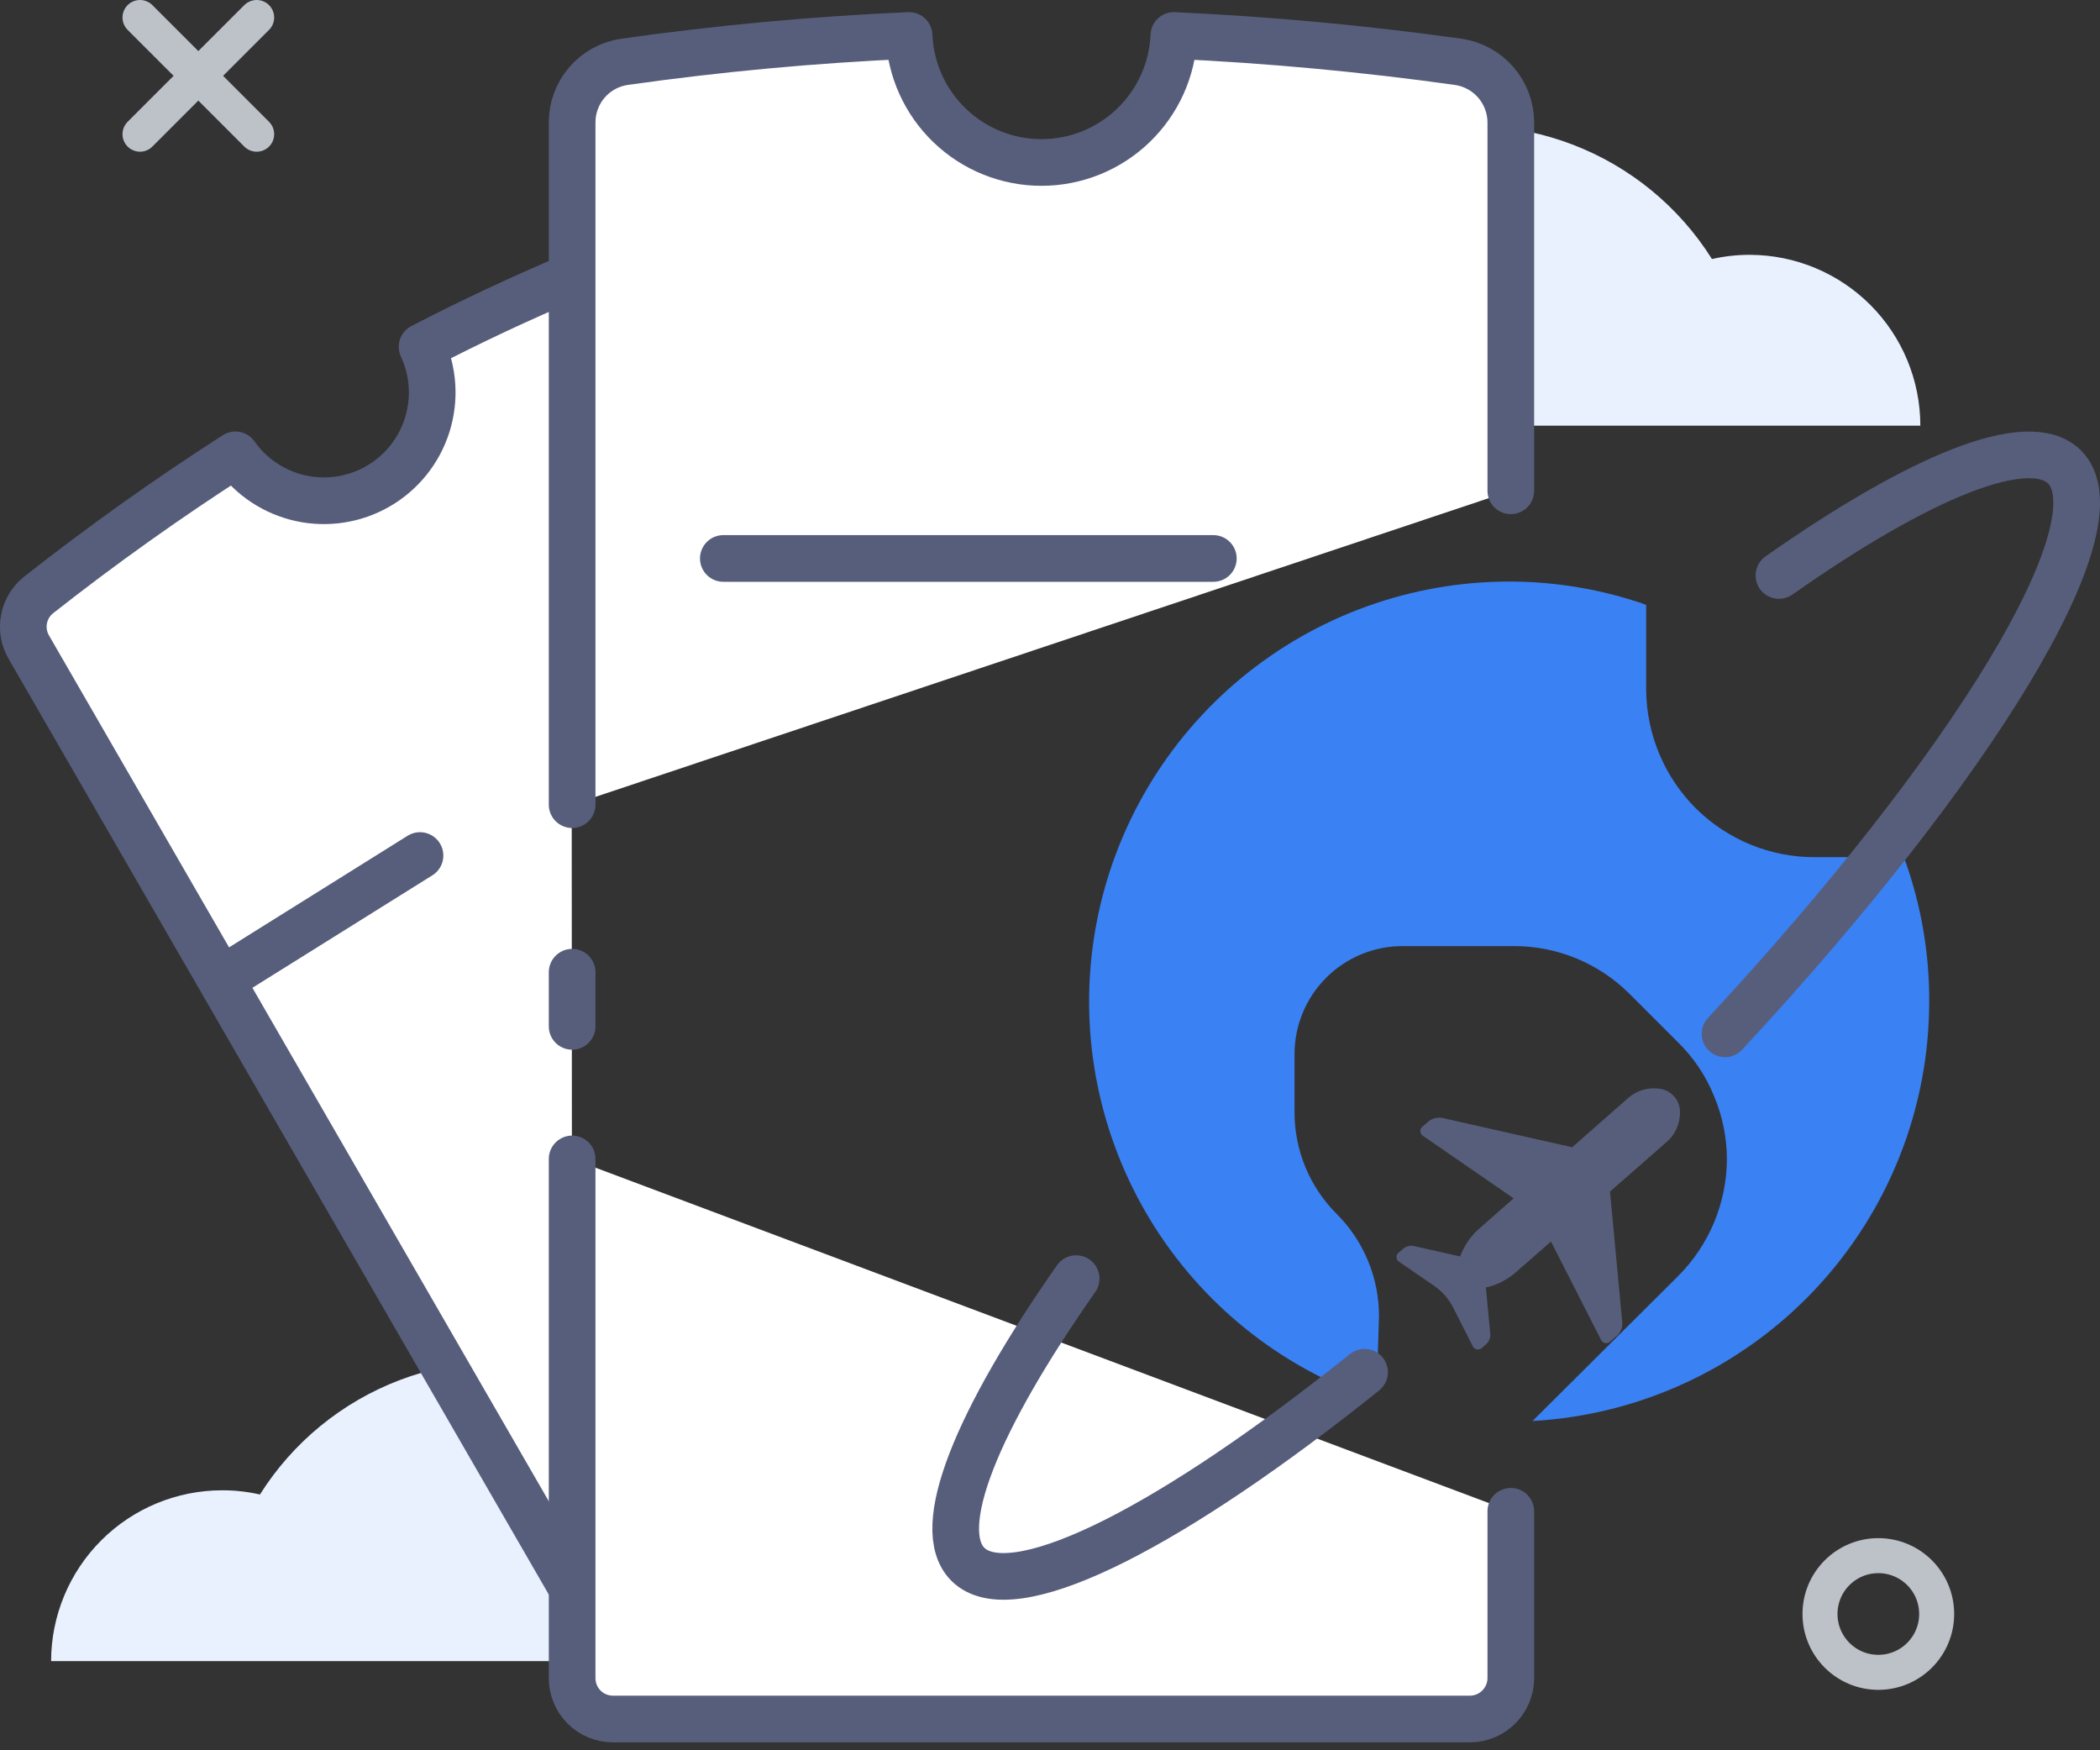 <svg width="90" height="75" viewBox="0 0 90 75" fill="none" xmlns="http://www.w3.org/2000/svg">
<rect x="0" y="0" width="90" height="75" fill="#333333" stroke="none"/>
<g clip-path="url(#clip0_14781_469)">
<path d="M80.5 71.66C81.881 71.66 83 70.541 83 69.16C83 67.779 81.881 66.66 80.5 66.66C79.119 66.66 78 67.779 78 69.16C78 70.541 79.119 71.66 80.5 71.66Z" stroke="#BDC2C9" stroke-width="1.5" stroke-miterlimit="10" stroke-linecap="round"/>
<path d="M11 0.75L6 5.75" stroke="#BDC2C9" stroke-width="1.5" stroke-miterlimit="10" stroke-linecap="round"/>
<path d="M11 5.75L6 0.75" stroke="#BDC2C9" stroke-width="1.5" stroke-miterlimit="10" stroke-linecap="round"/>
<path d="M9.52 63.86C10.066 63.858 10.609 63.919 11.14 64.04C12.551 61.801 14.652 60.081 17.125 59.139C19.598 58.197 22.311 58.084 24.854 58.817C27.397 59.551 29.632 61.09 31.224 63.205C32.816 65.319 33.678 67.893 33.68 70.54C33.68 70.76 33.68 70.97 33.68 71.18H2.19C2.193 69.237 2.967 67.376 4.341 66.003C5.715 64.631 7.578 63.86 9.52 63.86Z" fill="#E9F1FF"/>
<path d="M24.52 68.06L1.24 27.74C1.026 27.377 0.95 26.95 1.028 26.536C1.105 26.122 1.329 25.751 1.66 25.49C4.38 23.35 7.19 21.35 10.09 19.49C10.757 20.438 11.755 21.101 12.887 21.35C14.02 21.598 15.204 21.414 16.207 20.834C17.21 20.253 17.96 19.318 18.308 18.212C18.657 17.107 18.579 15.911 18.09 14.86C20.19 13.773 22.323 12.773 24.49 11.86" fill="white"/>
<path d="M24.52 68.06L1.24 27.74C1.026 27.377 0.95 26.95 1.028 26.536C1.105 26.122 1.329 25.751 1.66 25.49C4.38 23.35 7.19 21.35 10.09 19.49C10.757 20.438 11.755 21.101 12.887 21.35C14.02 21.598 15.204 21.414 16.207 20.834C17.21 20.253 17.96 19.318 18.308 18.212C18.657 17.107 18.579 15.911 18.09 14.86C20.19 13.773 22.323 12.773 24.49 11.86" stroke="#575E7C" stroke-width="2" stroke-linejoin="round"/>
<path d="M75 10.92C74.451 10.918 73.904 10.978 73.37 11.1C71.961 8.858 69.862 7.136 67.388 6.192C64.915 5.248 62.202 5.135 59.658 5.869C57.114 6.603 54.878 8.144 53.288 10.26C51.697 12.376 50.838 14.952 50.84 17.6C50.84 17.82 50.84 18.03 50.84 18.24H82.3C82.3 16.302 81.531 14.443 80.163 13.071C78.794 11.699 76.938 10.925 75 10.92Z" fill="#E9F1FF"/>
<path d="M24.52 34.48V5.25C24.518 4.62 24.743 4.01 25.155 3.532C25.566 3.055 26.136 2.741 26.759 2.65C30.806 2.077 34.873 1.7 38.959 1.52C39.021 2.984 39.646 4.367 40.703 5.381C41.761 6.396 43.169 6.962 44.635 6.962C46.1 6.962 47.508 6.396 48.566 5.381C49.623 4.367 50.248 2.984 50.309 1.52C54.383 1.707 58.446 2.083 62.499 2.65C63.124 2.741 63.695 3.054 64.108 3.531C64.521 4.009 64.749 4.619 64.749 5.25V21.03" fill="white"/>
<path d="M24.52 34.48V5.25C24.518 4.62 24.743 4.01 25.155 3.532C25.566 3.055 26.136 2.741 26.759 2.65C30.806 2.077 34.873 1.7 38.959 1.52C39.021 2.984 39.646 4.367 40.703 5.381C41.761 6.396 43.169 6.962 44.635 6.962C46.1 6.962 47.508 6.396 48.566 5.381C49.623 4.367 50.248 2.984 50.309 1.52C54.383 1.707 58.446 2.083 62.499 2.65C63.124 2.741 63.695 3.054 64.108 3.531C64.521 4.009 64.749 4.619 64.749 5.25V21.03" stroke="#575E7C" stroke-width="2" stroke-linecap="round" stroke-linejoin="round"/>
<path d="M24.52 43.98V41.66" stroke="#575E7C" stroke-width="2" stroke-linecap="round" stroke-linejoin="round"/>
<path d="M64.749 64.76V71.95C64.737 72.406 64.547 72.84 64.22 73.159C63.894 73.478 63.456 73.658 62.999 73.66H26.27C25.805 73.66 25.36 73.476 25.032 73.148C24.704 72.819 24.52 72.374 24.52 71.91V49.66" fill="white"/>
<path d="M64.749 64.76V71.95C64.737 72.406 64.547 72.84 64.22 73.159C63.894 73.478 63.456 73.658 62.999 73.66H26.27C25.805 73.66 25.36 73.476 25.032 73.148C24.704 72.819 24.52 72.374 24.52 71.91V49.66" stroke="#575E7C" stroke-width="2" stroke-linecap="round" stroke-linejoin="round"/>
<path d="M82.68 42.89C82.687 47.495 80.928 51.929 77.766 55.277C74.604 58.625 70.278 60.634 65.68 60.89L71.91 54.69C73.241 53.365 73.996 51.568 74.01 49.69C74.01 48.756 73.823 47.831 73.46 46.97C73.109 46.101 72.581 45.314 71.91 44.66L69.79 42.54C68.484 41.26 66.728 40.542 64.9 40.54H60.11C58.882 40.54 57.704 41.028 56.836 41.896C55.968 42.764 55.48 43.942 55.48 45.17V47.66C55.479 48.47 55.638 49.273 55.949 50.021C56.26 50.769 56.715 51.449 57.29 52.02C57.864 52.594 58.319 53.275 58.629 54.025C58.94 54.775 59.1 55.578 59.1 56.39L59 59.66C58.65 59.54 58.4 59.77 58.06 59.66C54.163 58.12 50.926 55.269 48.906 51.598C46.886 47.927 46.21 43.666 46.994 39.55C47.778 35.435 49.974 31.721 53.202 29.05C56.431 26.38 60.49 24.919 64.68 24.92C66.4 24.919 68.111 25.169 69.76 25.66C70.03 25.74 70.29 25.82 70.55 25.92V29.58C70.57 31.49 71.343 33.315 72.7 34.66C74.052 35.989 75.874 36.733 77.77 36.73H81.59C81.66 36.91 81.73 37.1 81.79 37.29C82.385 39.097 82.686 40.988 82.68 42.89Z" fill="#3A81F4"/>
<path d="M58.48 58.8L57.65 59.46C49.71 65.7 43.32 68.87 41.48 67.03C39.95 65.5 41.87 60.86 46.12 54.79" stroke="#575E7C" stroke-width="2" stroke-miterlimit="10" stroke-linecap="round"/>
<path d="M76.24 24.66C82.31 20.4 86.95 18.49 88.48 20.01C90.92 22.45 84.56 32.86 73.93 44.3" stroke="#575E7C" stroke-width="2" stroke-miterlimit="10" stroke-linecap="round"/>
<path d="M69.53 56.71L69 51.06L71.42 48.94C71.604 48.782 71.752 48.586 71.852 48.364C71.952 48.143 72.002 47.903 72 47.66C72.004 47.423 71.923 47.193 71.773 47.01C71.623 46.827 71.413 46.703 71.18 46.66C70.934 46.616 70.682 46.627 70.442 46.692C70.201 46.758 69.978 46.877 69.79 47.04L67.38 49.16L61.84 47.91C61.726 47.884 61.607 47.886 61.494 47.916C61.381 47.945 61.276 48.002 61.19 48.08L60.97 48.27C60.939 48.292 60.913 48.322 60.896 48.355C60.879 48.389 60.87 48.427 60.87 48.465C60.87 48.503 60.879 48.541 60.896 48.575C60.913 48.608 60.939 48.638 60.97 48.66L64.87 51.35L63.38 52.66C63.019 52.98 62.744 53.386 62.58 53.84L60.58 53.39C60.504 53.376 60.427 53.378 60.352 53.397C60.278 53.416 60.209 53.451 60.15 53.5L59.95 53.67C59.919 53.692 59.894 53.721 59.876 53.755C59.859 53.789 59.85 53.827 59.85 53.865C59.85 53.903 59.859 53.941 59.876 53.975C59.894 54.009 59.919 54.038 59.95 54.06L61.48 55.11C61.817 55.347 62.092 55.663 62.28 56.03L63.12 57.69C63.137 57.724 63.163 57.754 63.193 57.776C63.224 57.799 63.26 57.814 63.297 57.821C63.335 57.828 63.374 57.826 63.411 57.815C63.447 57.805 63.481 57.786 63.51 57.76L63.7 57.59C63.758 57.537 63.803 57.472 63.833 57.4C63.862 57.327 63.875 57.248 63.87 57.17L63.68 55.17C64.154 55.065 64.594 54.841 64.96 54.52L66.47 53.2L68.62 57.42C68.636 57.454 68.66 57.483 68.69 57.506C68.72 57.529 68.755 57.544 68.792 57.551C68.829 57.558 68.867 57.556 68.903 57.545C68.939 57.535 68.972 57.516 69 57.49L69.22 57.3C69.315 57.234 69.393 57.146 69.447 57.043C69.501 56.94 69.529 56.826 69.53 56.71Z" fill="#575E7C"/>
<path d="M31 23.93H52" stroke="#575E7C" stroke-width="2" stroke-linecap="round" stroke-linejoin="round"/>
<path d="M10 41.66L18 36.66" stroke="#575E7C" stroke-width="2" stroke-linecap="round" stroke-linejoin="round"/>
</g>
<defs>
<clipPath id="clip0_14781_469">
<rect width="90" height="74.7" fill="white"/>
</clipPath>
</defs>
</svg>
